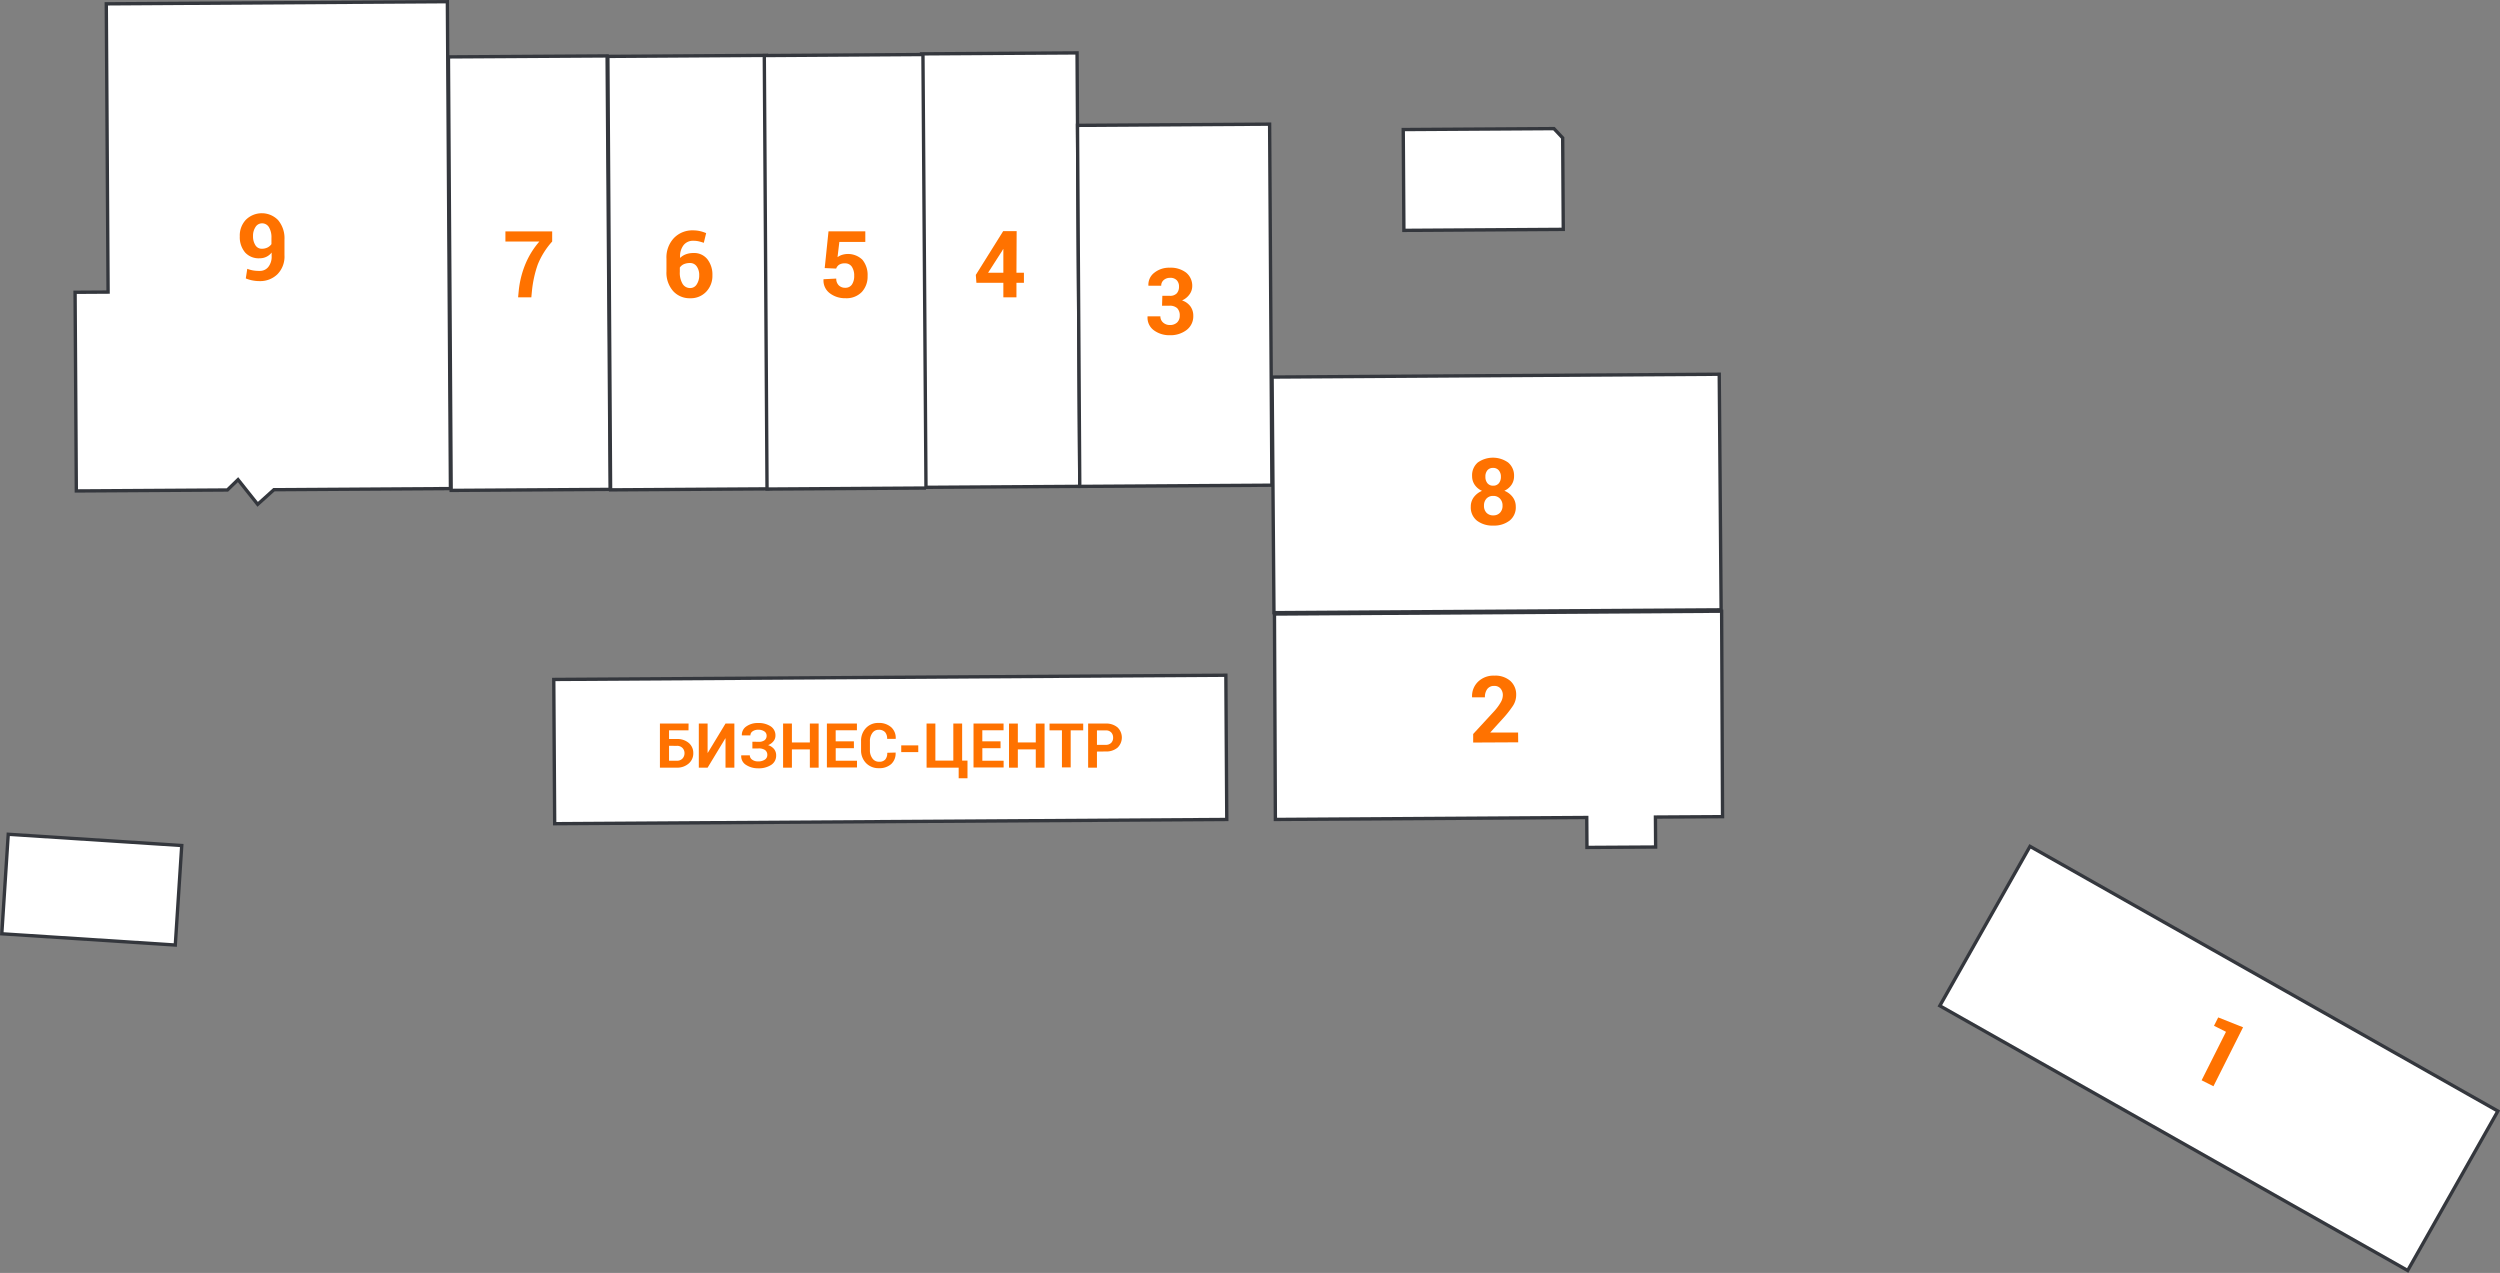 <?xml version="1.0" encoding="UTF-8"?> <svg xmlns="http://www.w3.org/2000/svg" id="Layer_1" data-name="Layer 1" viewBox="0 0 742.51 378.06"><rect x="0" y="0" width="742.51" height="378.06" fill="#808080" stroke="none"/> <defs> <style>.cls-1{fill:#fff;stroke:#34373d;stroke-miterlimit:10;}.cls-2{fill:#ff7200;}</style> </defs> <title>plan</title> <rect class="cls-1" x="164.61" y="201.17" width="199.62" height="42.84" transform="translate(-1.4 1.67) rotate(-0.36)"></rect> <rect class="cls-1" x="1.44" y="249.42" width="51.64" height="29.62" transform="translate(17.15 -1.21) rotate(3.71)"></rect> <path class="cls-2" d="M204.49,216.92h-5.78v2.57H201a5.2,5.2,0,0,1,3.58,1.18,3.87,3.87,0,0,1,1.33,3,3.92,3.92,0,0,1-1.33,3.07A5.18,5.18,0,0,1,201,228h-5V214.9h8.51Zm-5.78,4.59v4.43H201a2.18,2.18,0,0,0,1.7-.65,2.29,2.29,0,0,0,.6-1.6,2.17,2.17,0,0,0-.6-1.54,2.22,2.22,0,0,0-1.7-.63Z"></path> <path class="cls-2" d="M215.48,214.9h2.63V228h-2.63v-8.71h-.05L210.16,228h-2.61V214.9h2.61v8.7h.05Z"></path> <path class="cls-2" d="M225.28,220.32a2.84,2.84,0,0,0,1.82-.48,1.65,1.65,0,0,0,.59-1.35,1.51,1.51,0,0,0-.65-1.25,3.1,3.1,0,0,0-1.9-.5,2.68,2.68,0,0,0-1.62.47,1.43,1.43,0,0,0-.65,1.21h-2.54v-.05a3,3,0,0,1,1.35-2.63,5.79,5.79,0,0,1,3.46-1,6.5,6.5,0,0,1,3.78,1,3.17,3.17,0,0,1,1.39,2.76,2.6,2.6,0,0,1-.58,1.64,3.85,3.85,0,0,1-1.61,1.17,3.7,3.7,0,0,1,1.78,1.16,2.93,2.93,0,0,1,.62,1.89,3.24,3.24,0,0,1-1.49,2.83,6.73,6.73,0,0,1-3.88,1,6.44,6.44,0,0,1-3.56-1,3,3,0,0,1-1.44-2.8v-.05h2.55a1.56,1.56,0,0,0,.69,1.28,2.84,2.84,0,0,0,1.76.52,3.42,3.42,0,0,0,2-.52,1.58,1.58,0,0,0,.74-1.34,1.74,1.74,0,0,0-.66-1.51,3.3,3.3,0,0,0-2-.48h-1.77v-2Z"></path> <path class="cls-2" d="M243.14,228h-2.61v-5.43H235.2V228h-2.62V214.9h2.62v5.61h5.33V214.9h2.61Z"></path> <path class="cls-2" d="M253.62,222.22h-5.41v3.72h6.32v2h-8.94V214.9h8.92v2h-6.31v3.28h5.41Z"></path> <path class="cls-2" d="M266,223.51l0,.05a4.26,4.26,0,0,1-1.29,3.35,5.17,5.17,0,0,1-3.67,1.24,5.1,5.1,0,0,1-3.83-1.52,5.37,5.37,0,0,1-1.47-3.9v-2.59a5.46,5.46,0,0,1,1.44-3.9,4.89,4.89,0,0,1,3.73-1.52A5.41,5.41,0,0,1,264.7,216a4.25,4.25,0,0,1,1.33,3.39l0,.05h-2.55a2.86,2.86,0,0,0-.62-2,2.48,2.48,0,0,0-1.93-.69,2.19,2.19,0,0,0-1.87,1,4,4,0,0,0-.69,2.43v2.61a3.93,3.93,0,0,0,.73,2.45,2.34,2.34,0,0,0,2,1,2.31,2.31,0,0,0,1.82-.66,2.86,2.86,0,0,0,.59-2Z"></path> <path class="cls-2" d="M272.73,223.38h-5.06v-2h5.06Z"></path> <path class="cls-2" d="M275.19,214.9h2.62v11h5.33v-11h2.62v11h1.59v5.24h-2.62V228h-9.53Z"></path> <path class="cls-2" d="M297.17,222.22h-5.41v3.72h6.32v2h-8.94V214.9h8.92v2h-6.31v3.28h5.41Z"></path> <path class="cls-2" d="M310.24,228h-2.61v-5.43h-5.33V228h-2.62V214.9h2.62v5.61h5.33V214.9h2.61Z"></path> <path class="cls-2" d="M321.72,216.92H318v11H315.4v-11h-3.68v-2h10Z"></path> <path class="cls-2" d="M325.8,223.22V228h-2.62V214.9h5.2a5.15,5.15,0,0,1,3.54,1.15,4.17,4.17,0,0,1,0,6,5.17,5.17,0,0,1-3.54,1.14Zm0-2h2.58a2.18,2.18,0,0,0,1.66-.6,2.12,2.12,0,0,0,.56-1.52,2.22,2.22,0,0,0-.56-1.56,2.14,2.14,0,0,0-1.66-.61H325.8Z"></path> <polygon class="cls-1" points="511.18 181.12 378.37 181.96 377.82 111.99 510.62 111.15 511.18 181.12"></polygon> <path class="cls-2" d="M449.68,141.39a4.49,4.49,0,0,1-.76,2.6,5.14,5.14,0,0,1-2.12,1.77,5.76,5.76,0,0,1,2.47,1.87,4.61,4.61,0,0,1,.92,2.79,5,5,0,0,1-1.82,4.19,7.52,7.52,0,0,1-4.81,1.49,7.6,7.6,0,0,1-4.86-1.43,5,5,0,0,1-1.87-4.17,4.61,4.61,0,0,1,.88-2.81,5.82,5.82,0,0,1,2.46-1.9A5.11,5.11,0,0,1,438,144a4.48,4.48,0,0,1-.78-2.59,5,5,0,0,1,1.69-4.05,7.81,7.81,0,0,1,9,0A5,5,0,0,1,449.68,141.39Zm-3.42,8.78a2.9,2.9,0,0,0-.78-2.1,2.64,2.64,0,0,0-2-.78,2.6,2.6,0,0,0-2,.8,3,3,0,0,0-.73,2.11,2.9,2.9,0,0,0,.76,2.11,2.67,2.67,0,0,0,2,.76,2.63,2.63,0,0,0,2-.79A2.9,2.9,0,0,0,446.26,150.17Zm-.49-8.59a2.79,2.79,0,0,0-.64-1.9,2.12,2.12,0,0,0-1.69-.71,2.1,2.1,0,0,0-1.68.71,2.85,2.85,0,0,0-.59,1.92,2.89,2.89,0,0,0,.62,1.94,2.11,2.11,0,0,0,1.71.71,2.08,2.08,0,0,0,1.67-.73A2.9,2.9,0,0,0,445.77,141.59Z"></path> <polygon class="cls-1" points="511.6 242.55 511.33 181.53 378.52 182.37 378.79 243.38 471.27 242.8 471.33 251.69 491.73 251.57 491.67 242.67 511.6 242.55"></polygon> <path class="cls-2" d="M450.91,220.47l-13.37.07V218l6.3-6.83a15.37,15.37,0,0,0,1.94-2.67,4.31,4.31,0,0,0,.57-2,3,3,0,0,0-.68-2,2.34,2.34,0,0,0-1.89-.78,2.44,2.44,0,0,0-2.06.93,3.94,3.94,0,0,0-.69,2.46l-3.82,0,0-.08a5.93,5.93,0,0,1,1.72-4.5,6.54,6.54,0,0,1,4.87-1.86,6.8,6.8,0,0,1,4.76,1.55,5.4,5.4,0,0,1,1.75,4.19,5.88,5.88,0,0,1-1,3.28,32.37,32.37,0,0,1-3.2,4l-3.46,3.81,0,.07,8.23,0Z"></path> <rect class="cls-1" x="579.13" y="287.19" width="159.66" height="54.4" transform="translate(240.29 -283.76) rotate(29.5)"></rect> <path class="cls-2" d="M657.4,322.62l-3.51-1.77,7.24-14.4-3.56-1.79,1.25-2.48,7.38,2.93Z"></path> <polygon class="cls-1" points="132.87 0.5 31.57 1.14 32.1 86.75 22.3 86.81 22.67 145.81 67.53 145.53 70.7 142.46 76.53 149.79 81.36 145.44 133.78 145.11 132.87 0.5"></polygon> <path class="cls-2" d="M77.16,80.46a3.16,3.16,0,0,0,2.52-1.16,4.92,4.92,0,0,0,1-3.29V75a4.36,4.36,0,0,1-1.56,1.27,4.51,4.51,0,0,1-2,.44A5.43,5.43,0,0,1,72.81,75a7,7,0,0,1-1.59-4.81A6.78,6.78,0,0,1,73,65.3a6.74,6.74,0,0,1,9.59.07,8.35,8.35,0,0,1,1.9,5.8l0,4.63a7.48,7.48,0,0,1-2.06,5.62,7.31,7.31,0,0,1-5.32,2.07,11.1,11.1,0,0,1-2.11-.2,9.52,9.52,0,0,1-2-.6l.44-2.85a9.51,9.51,0,0,0,1.73.48A10.88,10.88,0,0,0,77.16,80.46Zm.6-6.58a3.74,3.74,0,0,0,1.69-.37,3.19,3.19,0,0,0,1.17-1v-1.8a5.85,5.85,0,0,0-.77-3.27,2.35,2.35,0,0,0-2.05-1.11,2.25,2.25,0,0,0-1.92,1.11,4.69,4.69,0,0,0-.73,2.69,4.83,4.83,0,0,0,.7,2.69A2.18,2.18,0,0,0,77.76,73.88Z"></path> <path class="cls-1" d="M273.2,16c.89.06,1.56,128.74,1.56,128.74l45.94-.29-.81-128.74L273.2,16"></path> <polyline class="cls-1" points="181.22 145.35 134 145.65 133.19 16.9 180.31 16.61 181.22 145.35"></polyline> <polyline class="cls-1" points="228.56 145.19 181.35 145.49 180.54 16.75 227.66 16.45 228.56 145.19"></polyline> <polyline class="cls-1" points="275.02 144.95 227.81 145.25 227 16.5 274.12 16.2 275.02 144.95"></polyline> <rect class="cls-1" x="320.35" y="37.07" width="57.06" height="107.23" transform="translate(698.33 179.16) rotate(179.64)"></rect> <polygon class="cls-1" points="416.96 68.42 464.3 68.12 464.12 40.96 461.53 38.2 416.77 38.48 416.96 68.42"></polygon> <path class="cls-2" d="M345.22,87.86h2.21a2.68,2.68,0,0,0,2.07-.73,2.9,2.9,0,0,0,.67-2,2.65,2.65,0,0,0-.67-1.9,2.56,2.56,0,0,0-2-.71,2.75,2.75,0,0,0-1.86.65,2.12,2.12,0,0,0-.75,1.7h-3.81l0-.08a4.46,4.46,0,0,1,1.76-3.79,7,7,0,0,1,4.58-1.49,7.52,7.52,0,0,1,4.85,1.45A5,5,0,0,1,354.1,85a4.16,4.16,0,0,1-.81,2.43,5.37,5.37,0,0,1-2.22,1.8A5,5,0,0,1,353.56,91a4.67,4.67,0,0,1,.85,2.79,5.09,5.09,0,0,1-2,4.23,7.86,7.86,0,0,1-5,1.54,7.67,7.67,0,0,1-4.69-1.45,4.62,4.62,0,0,1-1.89-4.08l0-.08h3.81a2.39,2.39,0,0,0,.81,1.85,2.93,2.93,0,0,0,2,.73,3,3,0,0,0,2.15-.75,2.69,2.69,0,0,0,.79-2,3,3,0,0,0-.77-2.26,3.24,3.24,0,0,0-2.28-.72h-2.21Z"></path> <path class="cls-2" d="M301.89,81h2.22v3h-2.22V88.3H298V84h-8l-.18-2.35,8.13-13h4Zm-8.42,0H298V74l-.08,0-.31.55Z"></path> <path class="cls-2" d="M244.94,79.62l1.13-10.91H257v3.15h-7.71l-.54,4.52a4.7,4.7,0,0,1,1.3-.67,6.14,6.14,0,0,1,6.08,1.43A7.08,7.08,0,0,1,257.68,82a6.71,6.71,0,0,1-1.7,4.7,6.3,6.3,0,0,1-4.9,1.87,7.36,7.36,0,0,1-4.63-1.48A4.68,4.68,0,0,1,244.59,83l0-.07,3.78-.19a2.74,2.74,0,0,0,.74,2,2.63,2.63,0,0,0,1.94.73,2.27,2.27,0,0,0,2-1,4.5,4.5,0,0,0,.65-2.54,4.72,4.72,0,0,0-.7-2.71,2.35,2.35,0,0,0-2.07-1,3,3,0,0,0-1.73.42,2.27,2.27,0,0,0-.85,1.13Z"></path> <path class="cls-2" d="M205.85,68.42a9.38,9.38,0,0,1,2,.21,10.67,10.67,0,0,1,1.88.61l-.7,2.88a14.65,14.65,0,0,0-1.58-.46,7.44,7.44,0,0,0-1.61-.15A3.51,3.51,0,0,0,203,72.84a5.43,5.43,0,0,0-1,3.71l0,.07a4.54,4.54,0,0,1,1.67-1.08,6.26,6.26,0,0,1,2.27-.39A5,5,0,0,1,210.1,77a7.39,7.39,0,0,1,1.49,4.76,6.79,6.79,0,0,1-1.84,4.88A6.28,6.28,0,0,1,205,88.58a6.58,6.58,0,0,1-5.06-2.11,8.25,8.25,0,0,1-2-5.83V76.82a8.39,8.39,0,0,1,2.22-6.12A7.56,7.56,0,0,1,205.85,68.42Zm-.9,9.7a4.46,4.46,0,0,0-1.86.35,2.82,2.82,0,0,0-1.18,1v1.3a6.38,6.38,0,0,0,.84,3.57A2.58,2.58,0,0,0,205,85.55a2.24,2.24,0,0,0,1.94-1.11,4.75,4.75,0,0,0,.73-2.68,4.34,4.34,0,0,0-.74-2.63A2.33,2.33,0,0,0,204.95,78.12Z"></path> <path class="cls-2" d="M164,71.73a23,23,0,0,0-4.3,6.88A33.79,33.79,0,0,0,158,86.3l-.19,2h-3.93l.19-2a28.2,28.2,0,0,1,2-7.93,24.45,24.45,0,0,1,4.13-6.64H150.11v-3H164Z"></path> </svg> 